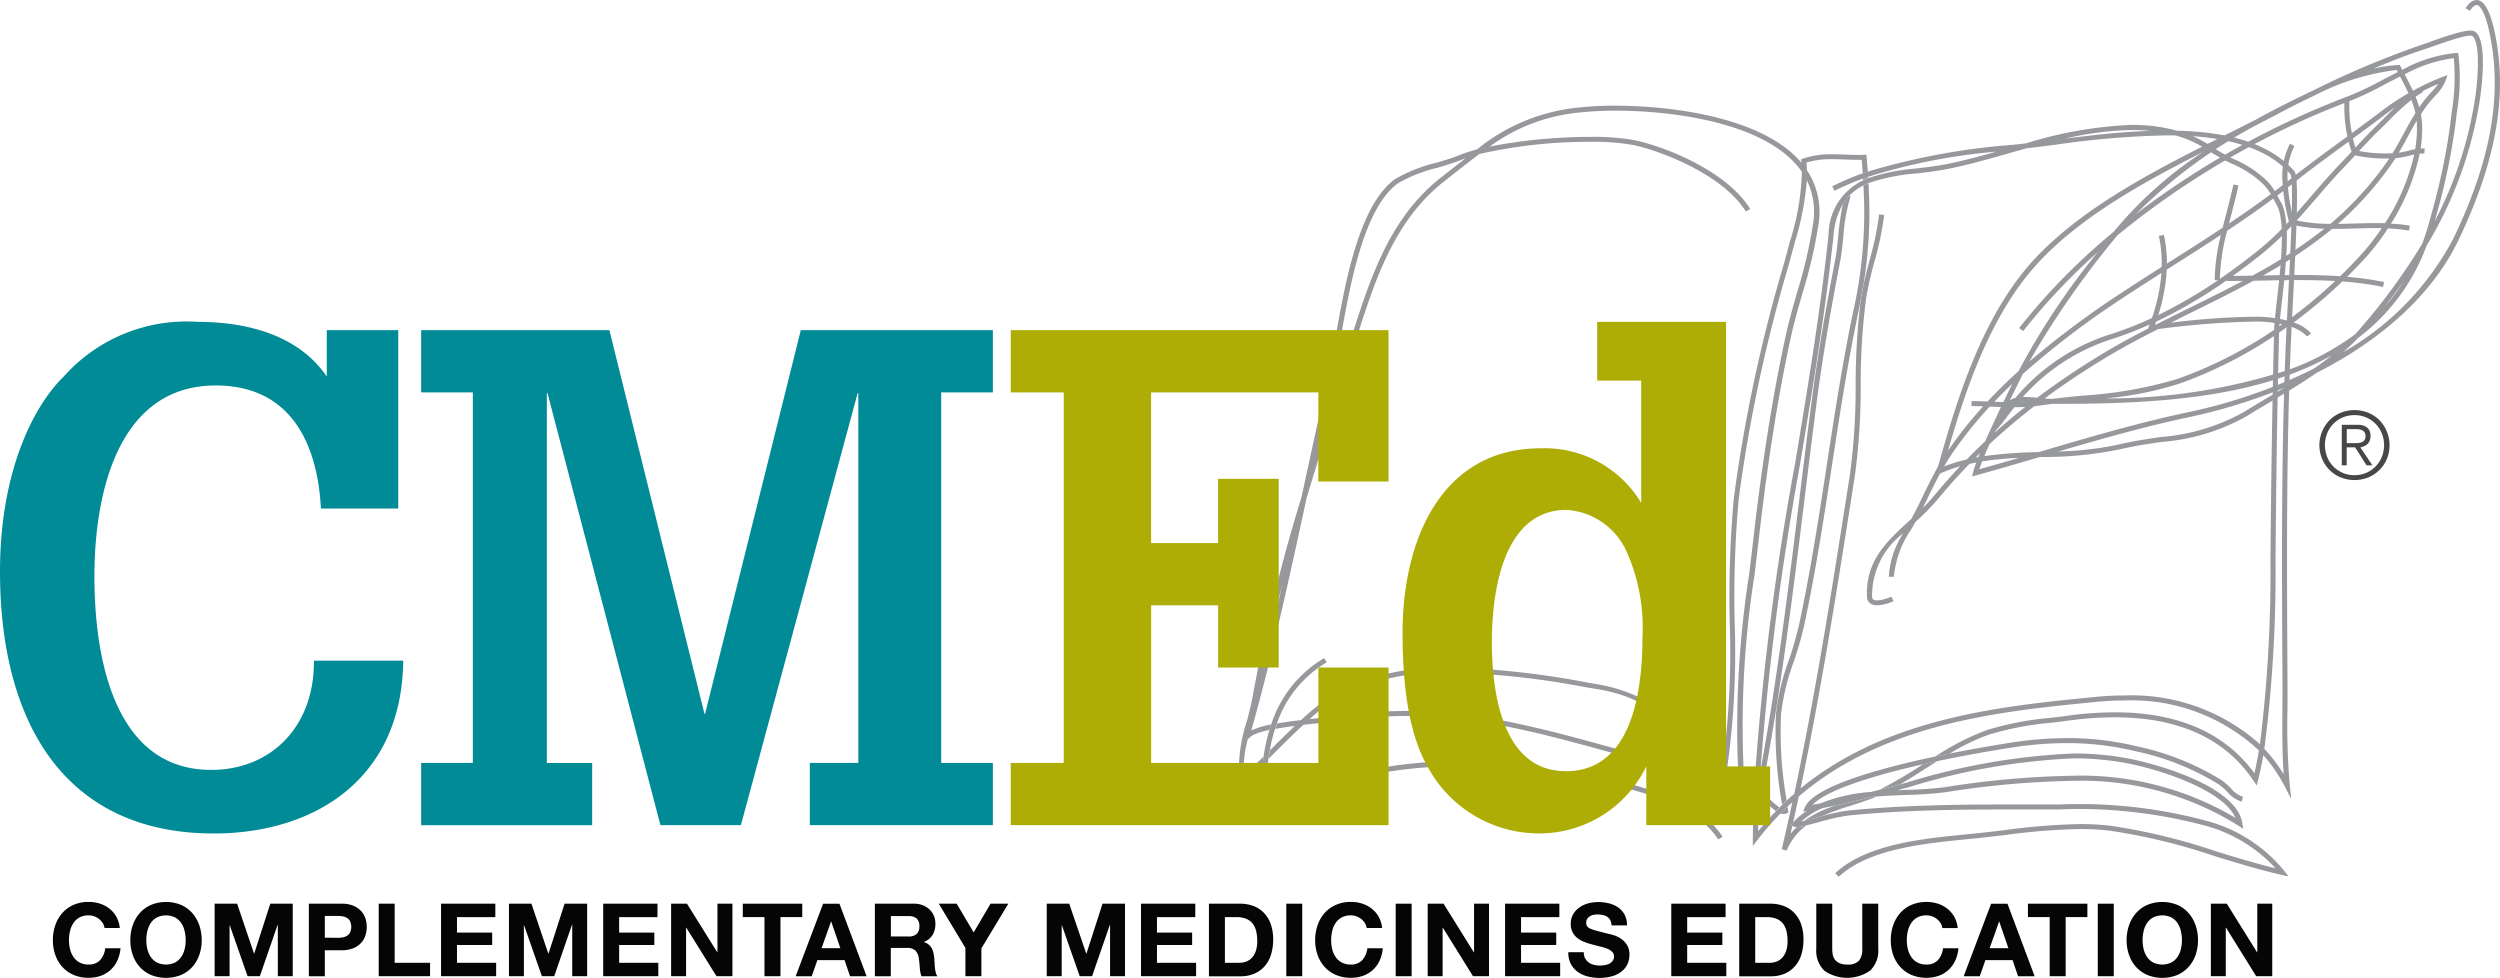 <svg id="Group_5936" data-name="Group 5936" xmlns="http://www.w3.org/2000/svg" xmlns:xlink="http://www.w3.org/1999/xlink" width="148.007" height="57.892" viewBox="0 0 148.007 57.892">
  <defs>
    <clipPath id="clip-path">
      <rect id="Rectangle_3100" data-name="Rectangle 3100" width="148.007" height="57.892" fill="none"/>
    </clipPath>
  </defs>
  <g id="Group_5822" data-name="Group 5822" transform="translate(0 0)" clip-path="url(#clip-path)">
    <path id="Path_21439" data-name="Path 21439" d="M5.345,42.134a.989.989,0,0,0-.829-.455,1.1,1.1,0,0,0-.542.124,1.012,1.012,0,0,0-.362.33,1.472,1.472,0,0,0-.2.471,2.37,2.37,0,0,0-.063.549,2.188,2.188,0,0,0,.063.525,1.421,1.421,0,0,0,.2.46,1.021,1.021,0,0,0,.362.329,1.1,1.1,0,0,0,.542.123.877.877,0,0,0,.677-.264,1.237,1.237,0,0,0,.3-.7H6.4a2.161,2.161,0,0,1-.187.726,1.715,1.715,0,0,1-.4.554,1.671,1.671,0,0,1-.577.349,2.131,2.131,0,0,1-.727.12,2.212,2.212,0,0,1-.888-.171,1.9,1.9,0,0,1-.666-.473,2.061,2.061,0,0,1-.415-.705,2.59,2.59,0,0,1-.144-.875,2.67,2.67,0,0,1,.144-.893,2.1,2.1,0,0,1,.415-.718,1.885,1.885,0,0,1,.666-.482,2.168,2.168,0,0,1,.888-.175,2.135,2.135,0,0,1,.67.1,1.8,1.8,0,0,1,.566.3,1.6,1.6,0,0,1,.413.485,1.713,1.713,0,0,1,.2.661H5.453a.764.764,0,0,0-.108-.3" transform="translate(0.735 12.513)" fill="#040504"/>
    <path id="Path_21440" data-name="Path 21440" d="M6.918,43.68a1.432,1.432,0,0,0,.2.46,1.026,1.026,0,0,0,.36.328,1.258,1.258,0,0,0,1.084,0,1.048,1.048,0,0,0,.36-.328,1.434,1.434,0,0,0,.2-.46,2.142,2.142,0,0,0,.063-.526,2.291,2.291,0,0,0-.063-.547,1.467,1.467,0,0,0-.2-.473,1.031,1.031,0,0,0-.36-.33,1.246,1.246,0,0,0-1.084,0,1.009,1.009,0,0,0-.36.33,1.465,1.465,0,0,0-.2.473,2.291,2.291,0,0,0-.064.547,2.143,2.143,0,0,0,.064.526m-.865-1.42a2.151,2.151,0,0,1,.415-.718,1.892,1.892,0,0,1,.665-.482,2.364,2.364,0,0,1,1.779,0,1.918,1.918,0,0,1,.662.482,2.129,2.129,0,0,1,.415.718,2.709,2.709,0,0,1,.145.893,2.623,2.623,0,0,1-.145.875,2.076,2.076,0,0,1-.415.707,1.964,1.964,0,0,1-.662.473,2.4,2.4,0,0,1-1.779,0,1.937,1.937,0,0,1-.665-.473,2.1,2.1,0,0,1-.415-.707,2.59,2.59,0,0,1-.145-.875,2.676,2.676,0,0,1,.145-.893" transform="translate(1.808 12.513)" fill="#040504"/>
    <path id="Path_21441" data-name="Path 21441" d="M11.06,40.964l1,2.952h.013l.951-2.952h1.33v4.294h-.884V42.215h-.012l-1.053,3.043H11.68l-1.054-3.013h-.012v3.013H9.729V40.964Z" transform="translate(2.978 12.537)" fill="#040504"/>
    <path id="Path_21442" data-name="Path 21442" d="M15.681,42.984a2,2,0,0,0,.312-.024.751.751,0,0,0,.265-.094.513.513,0,0,0,.184-.2.823.823,0,0,0,0-.661.533.533,0,0,0-.184-.2.726.726,0,0,0-.265-.093,2.005,2.005,0,0,0-.312-.024h-.735v1.286Zm.259-2.02a1.782,1.782,0,0,1,.686.118,1.284,1.284,0,0,1,.46.31,1.156,1.156,0,0,1,.26.439,1.618,1.618,0,0,1,0,1.019,1.151,1.151,0,0,1-.26.443,1.284,1.284,0,0,1-.46.31,1.782,1.782,0,0,1-.686.118h-.994v1.54H14V40.964Z" transform="translate(4.285 12.537)" fill="#040504"/>
    <path id="Path_21443" data-name="Path 21443" d="M18.112,40.964v3.5h2.095v.794H17.167V40.964Z" transform="translate(5.254 12.537)" fill="#040504"/>
    <path id="Path_21444" data-name="Path 21444" d="M23.206,40.964v.794h-2.27v.919h2.084v.734H20.936v1.053h2.318v.794H19.992V40.964Z" transform="translate(6.119 12.537)" fill="#040504"/>
    <path id="Path_21445" data-name="Path 21445" d="M24.4,40.964l1,2.952h.013l.951-2.952H27.7v4.294h-.884V42.215H26.8L25.75,45.258h-.729l-1.054-3.013h-.012v3.013H23.07V40.964Z" transform="translate(7.061 12.537)" fill="#040504"/>
    <path id="Path_21446" data-name="Path 21446" d="M30.557,40.964v.794h-2.27v.919H30.37v.734H28.287v1.053h2.318v.794H27.343V40.964Z" transform="translate(8.368 12.537)" fill="#040504"/>
    <path id="Path_21447" data-name="Path 21447" d="M31.36,40.964l1.795,2.88h.01v-2.88h.886v4.294h-.944l-1.788-2.875h-.012v2.875h-.885V40.964Z" transform="translate(9.311 12.537)" fill="#040504"/>
    <path id="Path_21448" data-name="Path 21448" d="M33.67,41.758v-.794h3.521v.794H35.9v3.5h-.946v-3.5Z" transform="translate(10.305 12.537)" fill="#040504"/>
    <path id="Path_21449" data-name="Path 21449" d="M38.714,43.6l-.541-1.576h-.012L37.6,43.6Zm-.054-2.634,1.608,4.294h-.982l-.324-.956H37.355l-.337.956h-.951l1.625-4.294Z" transform="translate(11.038 12.537)" fill="#040504"/>
    <path id="Path_21450" data-name="Path 21450" d="M41.641,42.906a.71.71,0,0,0,.487-.144.6.6,0,0,0,.163-.47.571.571,0,0,0-.163-.453.723.723,0,0,0-.487-.141H40.605v1.208Zm.337-1.942a1.365,1.365,0,0,1,.52.094,1.166,1.166,0,0,1,.4.255,1.116,1.116,0,0,1,.255.376,1.216,1.216,0,0,1,.087.46,1.281,1.281,0,0,1-.161.656,1.016,1.016,0,0,1-.52.422v.012a.714.714,0,0,1,.287.148.832.832,0,0,1,.188.232,1.118,1.118,0,0,1,.1.3,2.843,2.843,0,0,1,.046.327c0,.068.008.148.012.24s.01.185.021.282a1.931,1.931,0,0,0,.048.274.664.664,0,0,0,.1.219h-.944a1.649,1.649,0,0,1-.1-.487c-.01-.189-.029-.37-.054-.542a.84.84,0,0,0-.205-.492.7.7,0,0,0-.511-.157h-.946v1.678h-.944V40.964Z" transform="translate(12.138 12.537)" fill="#040504"/>
    <path id="Path_21451" data-name="Path 21451" d="M42.555,40.964h1.059l1.006,1.7,1-1.7h1.053L45.077,43.61v1.648h-.946V43.585Z" transform="translate(13.024 12.537)" fill="#040504"/>
    <path id="Path_21452" data-name="Path 21452" d="M48.779,40.964l1.006,2.952H49.8l.951-2.952h1.33v4.294h-.884V42.215h-.012l-1.053,3.043H49.4l-1.054-3.013h-.012v3.013h-.886V40.964Z" transform="translate(14.522 12.537)" fill="#040504"/>
    <path id="Path_21453" data-name="Path 21453" d="M54.935,40.964v.794H52.667v.919h2.082v.734H52.667v1.053h2.317v.794H51.721V40.964Z" transform="translate(15.829 12.537)" fill="#040504"/>
    <path id="Path_21454" data-name="Path 21454" d="M56.588,44.464a1.246,1.246,0,0,0,.4-.065.9.9,0,0,0,.342-.221,1.074,1.074,0,0,0,.24-.4,1.735,1.735,0,0,0,.09-.6,2.532,2.532,0,0,0-.063-.586,1.165,1.165,0,0,0-.206-.447.943.943,0,0,0-.383-.286,1.522,1.522,0,0,0-.588-.1h-.674v2.706Zm.065-3.5a2.225,2.225,0,0,1,.773.132,1.692,1.692,0,0,1,.62.4,1.818,1.818,0,0,1,.409.662,2.683,2.683,0,0,1,.148.933,2.982,2.982,0,0,1-.12.865,1.9,1.9,0,0,1-.363.686,1.7,1.7,0,0,1-.609.455,2.049,2.049,0,0,1-.858.166H54.8V40.964Z" transform="translate(16.772 12.537)" fill="#040504"/>
    <rect id="Rectangle_3097" data-name="Rectangle 3097" width="0.944" height="4.294" transform="translate(76.152 53.501)" fill="#040504"/>
    <path id="Path_21455" data-name="Path 21455" d="M62.559,42.134a.989.989,0,0,0-.831-.455,1.1,1.1,0,0,0-.542.124,1.03,1.03,0,0,0-.36.33,1.472,1.472,0,0,0-.2.471,2.369,2.369,0,0,0-.063.549,2.187,2.187,0,0,0,.063.525,1.421,1.421,0,0,0,.2.46,1.039,1.039,0,0,0,.36.329,1.1,1.1,0,0,0,.542.123.878.878,0,0,0,.678-.264,1.237,1.237,0,0,0,.3-.7h.914a2.191,2.191,0,0,1-.185.726,1.758,1.758,0,0,1-.4.554,1.671,1.671,0,0,1-.577.349,2.133,2.133,0,0,1-.729.12,2.206,2.206,0,0,1-.887-.171,1.9,1.9,0,0,1-.666-.473,2.082,2.082,0,0,1-.415-.705,2.59,2.59,0,0,1-.145-.875,2.67,2.67,0,0,1,.145-.893,2.117,2.117,0,0,1,.415-.718,1.885,1.885,0,0,1,.666-.482,2.162,2.162,0,0,1,.887-.175,2.129,2.129,0,0,1,.67.1,1.794,1.794,0,0,1,.567.3,1.616,1.616,0,0,1,.413.485,1.713,1.713,0,0,1,.2.661h-.914a.764.764,0,0,0-.108-.3" transform="translate(18.245 12.513)" fill="#040504"/>
    <rect id="Rectangle_3098" data-name="Rectangle 3098" width="0.944" height="4.294" transform="translate(82.629 53.501)" fill="#040504"/>
    <path id="Path_21456" data-name="Path 21456" d="M65.656,40.964l1.793,2.88h.012v-2.88h.886v4.294H67.4l-1.788-2.875H65.6v2.875h-.884V40.964Z" transform="translate(19.807 12.537)" fill="#040504"/>
    <path id="Path_21457" data-name="Path 21457" d="M71.438,40.964v.794H69.17v.919h2.082v.734H69.17v1.053h2.316v.794H68.224V40.964Z" transform="translate(20.88 12.537)" fill="#040504"/>
    <path id="Path_21458" data-name="Path 21458" d="M72.089,44.223a.673.673,0,0,0,.208.243.856.856,0,0,0,.3.138,1.37,1.37,0,0,0,.36.046,1.845,1.845,0,0,0,.272-.021.983.983,0,0,0,.27-.081.586.586,0,0,0,.21-.166.416.416,0,0,0,.085-.268.375.375,0,0,0-.112-.282.893.893,0,0,0-.291-.18,2.974,2.974,0,0,0-.409-.127c-.153-.035-.307-.076-.465-.12a4.154,4.154,0,0,1-.469-.148,1.625,1.625,0,0,1-.409-.225,1.089,1.089,0,0,1-.293-.346,1.048,1.048,0,0,1-.111-.5,1.113,1.113,0,0,1,.142-.575,1.261,1.261,0,0,1,.37-.4,1.637,1.637,0,0,1,.517-.242,2.259,2.259,0,0,1,.579-.077,2.756,2.756,0,0,1,.647.074,1.611,1.611,0,0,1,.551.244,1.25,1.25,0,0,1,.383.43,1.336,1.336,0,0,1,.141.635h-.916a.761.761,0,0,0-.081-.319.519.519,0,0,0-.184-.2.76.76,0,0,0-.261-.1,1.642,1.642,0,0,0-.321-.029,1.135,1.135,0,0,0-.23.024.581.581,0,0,0-.208.085.5.5,0,0,0-.153.149.406.406,0,0,0-.061.229.381.381,0,0,0,.05.205.419.419,0,0,0,.189.144,2.374,2.374,0,0,0,.391.133l.653.168c.081.016.192.044.334.086a1.631,1.631,0,0,1,.424.2,1.253,1.253,0,0,1,.363.368,1.05,1.05,0,0,1,.154.593,1.316,1.316,0,0,1-.114.547,1.169,1.169,0,0,1-.341.436,1.623,1.623,0,0,1-.559.286,2.837,2.837,0,0,1-1.463.014,1.726,1.726,0,0,1-.59-.273,1.361,1.361,0,0,1-.406-.474,1.422,1.422,0,0,1-.145-.687h.916a.786.786,0,0,0,.078.367" transform="translate(21.759 12.513)" fill="#040504"/>
    <path id="Path_21459" data-name="Path 21459" d="M78.973,40.964v.794H76.7v.919h2.082v.734H76.7v1.053h2.317v.794H75.758V40.964Z" transform="translate(23.186 12.537)" fill="#040504"/>
    <path id="Path_21460" data-name="Path 21460" d="M80.625,44.464a1.234,1.234,0,0,0,.4-.065.9.9,0,0,0,.343-.221,1.13,1.13,0,0,0,.242-.4,1.8,1.8,0,0,0,.089-.6,2.462,2.462,0,0,0-.063-.586,1.165,1.165,0,0,0-.206-.447.943.943,0,0,0-.383-.286,1.522,1.522,0,0,0-.588-.1h-.674v2.706Zm.067-3.5a2.225,2.225,0,0,1,.773.132,1.691,1.691,0,0,1,.62.4,1.835,1.835,0,0,1,.409.662,2.682,2.682,0,0,1,.148.933,2.938,2.938,0,0,1-.12.865,1.9,1.9,0,0,1-.364.686,1.705,1.705,0,0,1-.607.455,2.049,2.049,0,0,1-.858.166H78.838V40.964Z" transform="translate(24.129 12.537)" fill="#040504"/>
    <path id="Path_21461" data-name="Path 21461" d="M85.509,44.93a2.367,2.367,0,0,1-2.7,0,1.644,1.644,0,0,1-.478-1.3v-2.67h.944v2.67a1.86,1.86,0,0,0,.03.342.7.7,0,0,0,.127.3.686.686,0,0,0,.268.21,1.073,1.073,0,0,0,.46.082.885.885,0,0,0,.7-.226,1.077,1.077,0,0,0,.193-.707v-2.67H86v2.67a1.627,1.627,0,0,1-.488,1.3" transform="translate(25.198 12.538)" fill="#040504"/>
    <path id="Path_21462" data-name="Path 21462" d="M88.652,42.134a.989.989,0,0,0-.831-.455,1.108,1.108,0,0,0-.542.124,1.019,1.019,0,0,0-.36.33,1.473,1.473,0,0,0-.2.471,2.37,2.37,0,0,0-.063.549,2.188,2.188,0,0,0,.063.525,1.422,1.422,0,0,0,.2.46,1.028,1.028,0,0,0,.36.329,1.108,1.108,0,0,0,.542.123.878.878,0,0,0,.678-.264,1.237,1.237,0,0,0,.3-.7h.914a2.16,2.16,0,0,1-.187.726,1.735,1.735,0,0,1-.4.554,1.671,1.671,0,0,1-.577.349,2.138,2.138,0,0,1-.729.12,2.205,2.205,0,0,1-.887-.171,1.9,1.9,0,0,1-.666-.473,2.082,2.082,0,0,1-.415-.705,2.59,2.59,0,0,1-.144-.875,2.67,2.67,0,0,1,.144-.893,2.117,2.117,0,0,1,.415-.718,1.885,1.885,0,0,1,.666-.482,2.291,2.291,0,0,1,1.558-.072,1.8,1.8,0,0,1,.566.3,1.616,1.616,0,0,1,.413.485,1.714,1.714,0,0,1,.2.661H88.76a.764.764,0,0,0-.108-.3" transform="translate(26.232 12.513)" fill="#040504"/>
    <path id="Path_21463" data-name="Path 21463" d="M91.66,43.6l-.542-1.576h-.01l-.56,1.576Zm-.054-2.634,1.608,4.294h-.982l-.324-.956H90.3l-.337.956h-.951l1.625-4.294Z" transform="translate(27.243 12.537)" fill="#040504"/>
    <path id="Path_21464" data-name="Path 21464" d="M91.925,41.758v-.794h3.521v.794H94.159v3.5h-.946v-3.5Z" transform="translate(28.134 12.537)" fill="#040504"/>
    <rect id="Rectangle_3099" data-name="Rectangle 3099" width="0.946" height="4.294" transform="translate(124.194 53.501)" fill="#040504"/>
    <path id="Path_21465" data-name="Path 21465" d="M97.407,43.68a1.434,1.434,0,0,0,.2.46,1.048,1.048,0,0,0,.36.328,1.258,1.258,0,0,0,1.084,0,1.026,1.026,0,0,0,.36-.328,1.406,1.406,0,0,0,.2-.46,2.208,2.208,0,0,0,.063-.526,2.36,2.36,0,0,0-.063-.547,1.439,1.439,0,0,0-.2-.473,1.009,1.009,0,0,0-.36-.33,1.246,1.246,0,0,0-1.084,0,1.031,1.031,0,0,0-.36.33,1.467,1.467,0,0,0-.2.473,2.432,2.432,0,0,0-.063.547,2.276,2.276,0,0,0,.063.526m-.863-1.42a2.151,2.151,0,0,1,.415-.718,1.9,1.9,0,0,1,.666-.482,2.361,2.361,0,0,1,1.778,0,1.894,1.894,0,0,1,.662.482,2.151,2.151,0,0,1,.415.718,2.676,2.676,0,0,1,.145.893,2.59,2.59,0,0,1-.145.875,2.1,2.1,0,0,1-.415.707,1.938,1.938,0,0,1-.662.473,2.394,2.394,0,0,1-1.778,0,1.942,1.942,0,0,1-.666-.473,2.1,2.1,0,0,1-.415-.707,2.59,2.59,0,0,1-.145-.875,2.676,2.676,0,0,1,.145-.893" transform="translate(29.503 12.513)" fill="#040504"/>
    <path id="Path_21466" data-name="Path 21466" d="M101.16,40.964l1.793,2.88h.012v-2.88h.885v4.294H102.9l-1.787-2.875H101.1v2.875h-.884V40.964Z" transform="translate(30.673 12.537)" fill="#040504"/>
    <path id="Path_21467" data-name="Path 21467" d="M107.412,20.538a.755.755,0,0,0,.231-.047.35.35,0,0,0,.162-.125.408.408,0,0,0,.061-.238.391.391,0,0,0-.047-.205.367.367,0,0,0-.128-.125.543.543,0,0,0-.183-.065,1.348,1.348,0,0,0-.21-.016h-.542v.829h.391c.09,0,.178,0,.265-.008m-.951,1.324v-2.4h.919a.864.864,0,0,1,.594.17.633.633,0,0,1,.187.492.731.731,0,0,1-.047.274.6.6,0,0,1-.131.2.673.673,0,0,1-.193.128,1.081,1.081,0,0,1-.231.069l.714,1.064h-.346l-.675-1.064h-.5v1.064Zm.054-2.837a1.7,1.7,0,0,0-.919.942,1.906,1.906,0,0,0,0,1.394,1.687,1.687,0,0,0,.364.563,1.723,1.723,0,0,0,1.254.519,1.728,1.728,0,0,0,.695-.138,1.763,1.763,0,0,0,.555-.38,1.735,1.735,0,0,0,.367-.563,1.871,1.871,0,0,0,0-1.394,1.735,1.735,0,0,0-.367-.563,1.7,1.7,0,0,0-.555-.379,1.807,1.807,0,0,0-1.394,0m1.519-.277a2.036,2.036,0,0,1,.658.44,2.139,2.139,0,0,1,.438,2.292,2.055,2.055,0,0,1-.438.654,2.009,2.009,0,0,1-.658.438,2.187,2.187,0,0,1-1.639,0,2,2,0,0,1-.658-.438,2.033,2.033,0,0,1-.438-.654,2.114,2.114,0,0,1,.438-2.292,2.022,2.022,0,0,1,.658-.44,2.187,2.187,0,0,1,1.639,0" transform="translate(32.179 5.689)" fill="#47474a"/>
    <path id="Path_21468" data-name="Path 21468" d="M78.438,4.791a18.365,18.365,0,0,0-2.053.1,11.238,11.238,0,0,0-6.124,2.491,8.066,8.066,0,0,0-1.071.35c-.35.145-.827.287-1.331.438a9.034,9.034,0,0,0-2.459.974c-2.139,1.572-2.948,6.167-3.538,9.522-.154.875-.3,1.7-.448,2.34-.515,2.231-1.011,4.523-1.491,6.739-.013.067-.029.132-.042.2a102.426,102.426,0,0,0-2.9,11.832c-.068.4-.192.882-.323,1.395a9.3,9.3,0,0,0-.47,3.615l.052.255.2-.174c.366-.324.747-.69,1.143-1.079.016-.161.035-.32.057-.477-.414.411-.812.8-1.194,1.147a7.515,7.515,0,0,1,.261-2.214l.06.021c.1-.213.577-.383,1.213-.52.033-.108.069-.217.106-.323a4.825,4.825,0,0,0-1.181.357c1.266-4.506,2.288-9.206,3.274-13.763.624-2.088,1.281-4.16,1.929-6.205q.331-1.036.656-2.07l.222-.705c1.192-3.808,2.32-7.4,5.347-9.775l.586-.46c.535-.422,1.023-.8,1.486-1.151a29.357,29.357,0,0,1,6.554-.721,13.709,13.709,0,0,1,2.59.195c1.587.34,5.295,1.748,6.631,3.933l.26-.15c-1.337-2.189-4.9-3.658-6.825-4.07a13.69,13.69,0,0,0-2.634-.2,31.705,31.705,0,0,0-5.962.571A10.672,10.672,0,0,1,76.42,5.187a18.543,18.543,0,0,1,2.044-.1C81.7,5.086,86.573,5.716,88.9,8a4.681,4.681,0,0,1,.6.707,14.671,14.671,0,0,1-.7,4.094l-.355,1.318a90.953,90.953,0,0,0-2.974,13.909,64.554,64.554,0,0,0-.244,7.381,49.827,49.827,0,0,1-.427,8.489c-.643-.526-1.189-1.07-1.725-1.6a9.4,9.4,0,0,0-5.625-3.244l-.623-.106a50.044,50.044,0,0,0-8.111-.9,14.607,14.607,0,0,0-6.119,1.145,11.662,11.662,0,0,0-2.744,1.973c-.513.059-.993.123-1.421.2-.039.1-.076.213-.111.321.367-.068.765-.127,1.162-.175-.505.473-1,.966-1.475,1.439l0,0c-.03.163-.055.329-.077.5l.3-.3c.563-.563,1.157-1.155,1.761-1.707.418-.047.814-.088,1.145-.119.448-.044.835-.082,1.1-.12a26.908,26.908,0,0,1,3.871-.282c4.211,0,7.882,1.007,11.983,2.133,1,.276,2.032.559,3.11.838a15.937,15.937,0,0,1,3,1.168c.556.264,1.131.537,1.785.789l.239.091-.034-.248q-.033-.251-.063-.5c.154.091.312.182.477.272a.661.661,0,0,1,.069.1c.007-.144.012-.285.02-.427a1.193,1.193,0,0,0-.443-.214c-.055-.033-.108-.067-.162-.1a57.272,57.272,0,0,1,.607-12.257c.084-.69.166-1.373.243-2.043.535-4.663,1.136-8.459,1.891-11.949.191-.882.448-1.788.7-2.664a28.65,28.65,0,0,0,.963-4.161A4.486,4.486,0,0,0,89.8,8.61c-.005-.149-.013-.3-.029-.451a4.937,4.937,0,0,1,1.539-.2c.251,0,.5.009.755.018s.5.018.758.018c.072,0,.144,0,.217,0,.023.274.044.541.064.8.1-.035.2-.071.3-.1-.021-.279-.044-.566-.071-.862l-.012-.14-.145.007c-.111,0-.222.005-.336.005-.253,0-.509-.009-.759-.018s-.515-.018-.773-.018a5.014,5.014,0,0,0-1.748.257l-.11.04.013.114c0,.03.007.06.009.09-.11-.131-.226-.256-.351-.379-2.394-2.347-7.383-3-10.676-3m-17.5,19.7c.251-1.141.507-2.284.768-3.413.149-.645.3-1.477.449-2.356.582-3.307,1.379-7.834,3.423-9.337a8.887,8.887,0,0,1,2.364-.927c.512-.153,1-.3,1.362-.448.087-.038.179-.073.277-.108-.274.213-.56.438-.862.675l-.585.46c-3.1,2.427-4.241,6.065-5.448,9.917l-.221.705q-.325,1.034-.656,2.071-.435,1.373-.872,2.761M85.75,44.609c-.244-.163-.473-.33-.69-.5a48.941,48.941,0,0,0,.461-8.707,64.191,64.191,0,0,1,.242-7.347,90.541,90.541,0,0,1,2.967-13.866l.354-1.317a16.843,16.843,0,0,0,.709-3.665,4.291,4.291,0,0,1,.38,2.5,28.049,28.049,0,0,1-.952,4.119c-.251.88-.509,1.791-.7,2.683-.757,3.5-1.36,7.3-1.9,11.977-.077.67-.159,1.352-.243,2.04a58.829,58.829,0,0,0-.631,12.082M57.743,37.373q.451-2.153,1.008-4.29-.484,2.149-1.008,4.29m2.613,3.734a10.428,10.428,0,0,1,2.363-1.651,14.284,14.284,0,0,1,5.988-1.115,49.82,49.82,0,0,1,8.06.891l.623.1c2.74.453,4,1.708,5.461,3.161a22.889,22.889,0,0,0,1.881,1.733c-.042.229-.089.456-.138.683l0,.014-.272-.129a16.136,16.136,0,0,0-3.055-1.187c-1.076-.279-2.107-.563-3.106-.837-4.123-1.134-7.814-2.146-12.059-2.146a27.255,27.255,0,0,0-3.922.286c-.255.037-.639.074-1.083.118l-.738.076m25.2,3.73c-.067,0-.133,0-.2,0-.151,0-.3-.007-.435-.017.026-.125.052-.252.077-.377.178.135.362.268.556.4m.286.647c-.294-.12-.573-.243-.845-.367.119.008.238.01.355.012.155,0,.308.005.451.017.012.112.026.226.039.338M93.416,9c-.1.035-.2.069-.3.106,0,.034,0,.068.007.1.1-.046.195-.088.3-.127,0-.027,0-.054-.005-.08m.024.379c-.1.04-.2.086-.3.135a26.7,26.7,0,0,1-.622,7.548c-.619,2.969-1.089,6.03-1.542,8.988-.479,3.127-.976,6.359-1.65,9.49a20.532,20.532,0,0,1-.6,2.077,13.578,13.578,0,0,0-.765,3.18,24.253,24.253,0,0,0,.367,5.381c.089-.085.178-.17.268-.253a23.194,23.194,0,0,1-.333-5.105,13.405,13.405,0,0,1,.752-3.112,20.307,20.307,0,0,0,.609-2.107c.677-3.138,1.173-6.376,1.653-9.507.453-2.956.923-6.012,1.541-8.973.047-.226.093-.449.134-.669.013-.1.027-.195.043-.291.044-.293.1-.581.163-.867a26.116,26.116,0,0,0,.279-5.914m-1.132.744a2.836,2.836,0,0,0-.389.513,17.241,17.241,0,0,0-.268,1.9c-.054.513-.1,1-.176,1.37-.4,2.075-.98,5.188-1.379,8.252-.256,1.943-.5,3.922-.734,5.833-.657,5.344-1.335,10.855-2.331,16.253-.039.682-.072,1.364-.094,2.045l.005.016.106-.533c.153.123.3.255.434.379a5.158,5.158,0,0,0,.477.4l.213-.215a4.411,4.411,0,0,1-.482-.4,7.267,7.267,0,0,0-.577-.488c1.119-5.771,1.847-11.691,2.551-17.418.236-1.912.478-3.889.733-5.833.4-3.055.978-6.162,1.377-8.233.074-.384.127-.875.182-1.395a10.178,10.178,0,0,1,.428-2.411ZM88.651,46.28c-.142.135-.282.273-.421.414a.561.561,0,0,0,.182.033.447.447,0,0,0,.193-.043l.1-.047-.017-.108c-.014-.082-.027-.165-.04-.248" transform="translate(17.177 1.466)" fill="#97989b"/>
    <path id="Path_21469" data-name="Path 21469" d="M101.941,5.658a24.546,24.546,0,0,0-6.327,1.1l-.75.082a40.37,40.37,0,0,0-8.61,1.589c-.1.034-.2.068-.3.1a15.919,15.919,0,0,0-1.8.772l.138.263A15.131,15.131,0,0,1,85.98,8.84c.1-.037.2-.072.3-.106a35.474,35.474,0,0,1,7.591-1.488c-1.061.3-2.067.569-3,.748-.566.11-1.155.18-1.725.247a11.738,11.738,0,0,0-2.856.572c-.1.039-.2.081-.3.127a3.59,3.59,0,0,0-2.05,3.2c-.478,4.512-1.238,9.089-1.973,13.515A165.15,165.15,0,0,0,79.54,44.87l-.02.426q-.055,1.307-.065,2.613l0,.447L79.728,48a17.562,17.562,0,0,1,1.363-1.567c.14-.142.279-.28.421-.414.094-.09.188-.176.283-.264q-.3,1.4-.627,2.785l.287.089a3.562,3.562,0,0,1,1.161-1.49,2.8,2.8,0,0,1-.568.1,3.824,3.824,0,0,0-.362.4c.037-.159.073-.319.108-.478l-.09-.051.123-.136.013-.013q.17-.768.336-1.54c5.12-4.382,12.012-5.053,17.713-5.608.418-.04.938-.073,1.527-.073a11.023,11.023,0,0,1,8,2.958c-.08.474-.167.926-.264,1.35-1.75-2.4-4.519-3.609-8.261-3.609a20.742,20.742,0,0,0-2.745.193c-.341.047-.69.089-1.041.131a18.524,18.524,0,0,0-3.782.722,15.2,15.2,0,0,0-3.08,1.578q.437-.094.858-.178a12.77,12.77,0,0,1,2.323-1.122,18.1,18.1,0,0,1,3.718-.707c.351-.043.7-.085,1.045-.132a20.453,20.453,0,0,1,2.7-.189c3.778,0,6.534,1.256,8.21,3.754l.191.285.082-.33c.115-.457.217-.948.308-1.467a9.149,9.149,0,0,1,1.28,1.873l.372.716-.085-.8a40.818,40.818,0,0,1-.136-4.554c0-.487.007-.968,0-1.435l-.005-1.054c-.037-6.879-.074-13.99.291-20.916l.03-.585c.272-5.163.349-7.516.089-7.818-1.531-1.754-4.158-2.334-6.961-2.4a9.506,9.506,0,0,0-2.615-.338m-3.956.8a18.485,18.485,0,0,1,3.952-.5c.353,0,.7.016,1.047.05-1.736.059-3.473.261-5,.455M86.3,9.111a11.394,11.394,0,0,1,2.875-.577c.577-.068,1.172-.138,1.748-.249,1.118-.215,2.329-.556,3.61-.918q.566-.163,1.141-.321l.1-.01c.471-.054,1-.123,1.57-.195a52.409,52.409,0,0,1,6.606-.558c.182,0,.363,0,.545.007a6.911,6.911,0,0,1,2.022.948,10.308,10.308,0,0,0,1.293.72A6.118,6.118,0,0,1,109.7,9.2a3.591,3.591,0,0,1,.593.879c.054.1.112.206.178.324.543.966.239,3.649.016,5.608-.086.765-.162,1.425-.172,1.855-.1,3.935-.168,8.105-.214,13.524a83.237,83.237,0,0,1-.622,10.937,11.41,11.41,0,0,0-8.056-2.885c-.6,0-1.134.033-1.558.074-5.64.549-12.432,1.209-17.583,5.427,1.228-5.852,2.165-11.824,3.076-17.63l.145-.923a39.049,39.049,0,0,0,.338-5.307,39.271,39.271,0,0,1,.32-5.145,21.7,21.7,0,0,1,.5-2.2,17.794,17.794,0,0,0,.568-2.748l-.3-.027a17.321,17.321,0,0,1-.56,2.7c-.118.448-.236.9-.338,1.367-.064.287-.12.576-.165.867-.014.1-.029.195-.042.293a41.9,41.9,0,0,0-.282,4.891,38.609,38.609,0,0,1-.336,5.267l-.144.922c-.93,5.929-1.886,12.027-3.153,17.994-.15.129-.3.263-.445.4-.089.084-.178.167-.266.253l-.158.155c-.072.072-.144.142-.214.215-.362.374-.714.769-1.054,1.189.007-.483.018-.968.033-1.451q.035-1.021.094-2.044A173.334,173.334,0,0,1,82.261,25.7c.735-4.43,1.5-9.012,1.976-13.531a4.323,4.323,0,0,1,.542-1.8,2.763,2.763,0,0,1,.389-.513A3.067,3.067,0,0,1,86,9.247c.1-.048.195-.094.3-.136M110.88,44.1a9.167,9.167,0,0,0-1.141-1.5,81.415,81.415,0,0,0,.662-11.2c.044-5.418.111-9.586.213-13.519.009-.417.084-1.071.171-1.83.227-2,.538-4.734-.051-5.785-.067-.115-.123-.219-.175-.317A3.882,3.882,0,0,0,109.92,9a6.405,6.405,0,0,0-1.971-1.307,10.318,10.318,0,0,1-1.256-.7,7.117,7.117,0,0,0-1.188-.662c2.359.17,4.49.776,5.778,2.252.226.371-.012,4.907-.155,7.617l-.031.586c-.364,6.934-.328,14.049-.291,20.932l.007,1.054c0,.468,0,.947-.005,1.433-.008,1.294-.017,2.626.074,3.889m-20.512-.765c-.285.061-.568.123-.845.185a26.373,26.373,0,0,1-2.492,1.472l-.081.038q.615-.159,1.224-.32c.524-.307,1.036-.635,1.537-.957.218-.138.436-.279.657-.418M86.8,45.422l-.294.025c-.705.178-1.418.349-2.13.5a7.1,7.1,0,0,0-1.885.914c.235-.056.52-.131.774-.2.1-.027.2-.055.3-.081a15.029,15.029,0,0,1,1.689-.613c.515-.166,1.044-.334,1.544-.549" transform="translate(24.317 1.732)" fill="#97989b"/>
    <path id="Path_21470" data-name="Path 21470" d="M60.891,29.832a7.051,7.051,0,0,0-3.137,3.929c-.038.106-.072.214-.106.324a10.138,10.138,0,0,0-.341,1.565c-.022.157-.04.315-.056.477a13.674,13.674,0,0,0,0,2.534l.021.217.2-.1a26.476,26.476,0,0,1,11.237-2.543,20.745,20.745,0,0,1,2.88.193c.418.06.919.119,1.48.184,3.485.406,9.317,1.087,11.151,3.955l.257-.157c-1.911-2.988-7.834-3.679-11.373-4.092-.558-.065-1.057-.123-1.472-.182a20.864,20.864,0,0,0-2.916-.2,26.871,26.871,0,0,0-11.179,2.478,12.875,12.875,0,0,1,.057-2.633c.022-.168.048-.334.078-.5a9.49,9.49,0,0,1,.315-1.269c.035-.107.073-.214.111-.321a6.733,6.733,0,0,1,2.946-3.609Zm43.966,4.737a21.593,21.593,0,0,0-3.311.268c-.606.094-2,.319-3.631.646-.281.055-.567.115-.858.176-3.3.7-7.168,1.77-7.708,3.007l-.108.251.206-.035a4.466,4.466,0,0,0-.794.677l-.012.012-.124.137.091.05.071.04a.36.36,0,0,0,.175.037h.007a2.805,2.805,0,0,0,.569-.1c.192-.046.43-.107.725-.187a13.055,13.055,0,0,1,1.791-.4c3.189-.316,6.438-.355,9.311-.355h2.079l.961,0a28.966,28.966,0,0,1,8.962,1.016,8.772,8.772,0,0,1,3.956,2.468c-1.182-.289-2.373-.653-3.529-1.008a35.654,35.654,0,0,0-6.232-1.511,15.45,15.45,0,0,0-1.792-.1,38.386,38.386,0,0,0-4.558.366c-.6.072-1.189.144-1.778.2l-.432.043c-2.632.261-5.907.586-7.751,2.3l.209.213c1.77-1.646,4.988-1.966,7.574-2.223l.432-.043c.59-.06,1.186-.132,1.784-.2a38.112,38.112,0,0,1,4.52-.363,15.129,15.129,0,0,1,1.757.1,35.4,35.4,0,0,1,6.178,1.5c1.3.4,2.649.812,3.983,1.117l.41.093-.255-.327a8.871,8.871,0,0,0-4.382-2.906,28.872,28.872,0,0,0-8.95-1.03h-1.068q-.5,0-.993,0h-.325q-.488,0-.991,0c-2.822,0-5.993.051-9.11.358a11.081,11.081,0,0,0-1.537.328l-.3.08c-.255.069-.538.144-.773.2-.059.014-.115.026-.166.037a4.591,4.591,0,0,1,1.234-.785c.273-.052.543-.108.815-.167.713-.151,1.425-.323,2.131-.5.1-.01.2-.018.294-.026.586-.044,1.177-.068,1.746-.09a22.611,22.611,0,0,0,2.3-.159,53.307,53.307,0,0,1,7.471-.674,17.51,17.51,0,0,1,9.883,2.653l.285.183-.051-.329c-.334-2.186-5.053-3.519-6.842-3.849a17.365,17.365,0,0,0-3.153-.28A38.8,38.8,0,0,0,95.388,37.2c-.133.037-.266.072-.4.107-.4.107-.812.215-1.222.321l-.5.127a9.766,9.766,0,0,0-2.995.678c-.154.03-.308.057-.464.086.764-.828,3.368-1.684,6.529-2.4q.417-.094.844-.185c1.422-.3,2.93-.575,4.414-.806a21.43,21.43,0,0,1,3.261-.264,17.279,17.279,0,0,1,4.079.482,15.319,15.319,0,0,1,4.9,1.953,3.207,3.207,0,0,1,.526.454,1.821,1.821,0,0,0,.852.576l.074-.287a1.563,1.563,0,0,1-.709-.494,3.519,3.519,0,0,0-.576-.5,15.641,15.641,0,0,0-4.989-1.993,17.62,17.62,0,0,0-4.151-.49m-10.04,3.09.65-.172a38.5,38.5,0,0,1,9.782-1.715,17.05,17.05,0,0,1,3.094.274c1.9.35,5.765,1.571,6.492,3.247a17.905,17.905,0,0,0-9.7-2.492,53.44,53.44,0,0,0-7.523.68,22.646,22.646,0,0,1-2.266.155l-.528.022" transform="translate(17.504 9.13)" fill="#97989b"/>
    <path id="Path_21471" data-name="Path 21471" d="M117.109,5.731a5.9,5.9,0,0,1,.215.62c.119-.174.246-.345.383-.512.107-.133.217-.251.323-.366a3.845,3.845,0,0,0,.417-.505c-.3.125-.614.273-.929.434l.029.047c-.149.086-.294.18-.438.282m-3.917.256a8.164,8.164,0,0,0,.144,1.894c.622-.455,1.254-.918,1.862-1.386a14.023,14.023,0,0,1,1.49-.978c-.131-.279-.274-.556-.421-.838l-.078-.148c-.3.153-.6.308-.892.46a19.32,19.32,0,0,1-1.973.947l-.132.05M113.4,8.2c.044.18.093.358.149.532.423-.453.858-.914,1.306-1.347.125-.121.26-.256.4-.4.2-.2.41-.413.636-.627-.18.123-.351.246-.511.367-.649.5-1.32.991-1.981,1.473m3.768-1.044c-.172.291-.332.586-.488.878-.18.333-.364.674-.565,1.01a4.766,4.766,0,0,0,.562-.119c.136-.034.27-.068.408-.094a7.022,7.022,0,0,0,.1-1.514c0-.054-.008-.107-.012-.161m-3.408,1.785a8.125,8.125,0,0,0,1.981.133c.242-.388.458-.788.67-1.179s.435-.8.684-1.2a4.972,4.972,0,0,0-.24-.778,15.27,15.27,0,0,0-1.382,1.276c-.144.144-.279.281-.406.4-.447.431-.882.893-1.307,1.347M107.793,7.35a29.946,29.946,0,0,0-7.233,5.317,49.853,49.853,0,0,1,12.654-7.006,19.453,19.453,0,0,0,1.939-.931c.294-.153.6-.311.9-.464-.021-.04-.042-.082-.061-.123a14.152,14.152,0,0,0-4.77,1.463l-.717.345c-.615.3-1.211.616-1.771.91-.325.17-.64.334-.943.488m1.763,3.741a10.791,10.791,0,0,0,.3,1.749c.383-.421.754-.852,1.121-1.276.529-.614,1.076-1.247,1.647-1.842.236-.246.468-.492.7-.741-.068-.191-.127-.388-.179-.59l-.111.081c-1.046.763-2.129,1.55-3.145,2.36-.108.086-.218.174-.328.259m10.068-7.955.022.123a12.2,12.2,0,0,1-.1,3.426c-.03.236-.057.468-.082.691a38.758,38.758,0,0,1-1.173,5.53l-.033.124-.013.056A23.117,23.117,0,0,0,120.619,5.9c.2-1.277.33-3.431-.157-3.773-.11-.06-.606,0-2.338.622-.131.047-.229.082-.279.1-1.07.34-2.142.752-3.222,1.211a8.446,8.446,0,0,1,1.454-.21l.1-.007.043.089c.034.069.069.138.1.206a8.1,8.1,0,0,1,3.17-1Zm-9.564,9.919a9.854,9.854,0,0,0,2,.2,19.407,19.407,0,0,0,3.491-3.87,8.644,8.644,0,0,1-2.02-.184c-.229.243-.457.487-.688.727-.564.588-1.109,1.22-1.636,1.83-.372.432-.75.87-1.143,1.3m5.862-3.695-.1.144a19.575,19.575,0,0,1-3.312,3.747c.334,0,.67-.012,1-.021.589-.016,1.189-.034,1.781-.016a12.442,12.442,0,0,0,1.731-4.07c-.09.021-.183.043-.273.067a4.665,4.665,0,0,1-.626.128c-.068.008-.138.014-.208.021m-6.09,3.944a17.444,17.444,0,0,1-1.856,1.751q-.85.678-1.684,1.276.572,0,1.155-.016a28.818,28.818,0,0,0,4.212-2.737l.052-.04a9.125,9.125,0,0,1-1.879-.234m.4,2.974c.808,0,1.617.017,2.415.072.4-.392.8-.8,1.179-1.212a13.6,13.6,0,0,0,1.28-1.634c-.528-.008-1.059.005-1.583.021-.448.012-.9.024-1.354.022-.106.088-.212.175-.317.26a28.036,28.036,0,0,1-3.774,2.5c.713-.014,1.434-.027,2.155-.027m-4.28-2.62a12.693,12.693,0,0,0-.434,2.852q1.117-.768,2.265-1.685a16.716,16.716,0,0,0,1.825-1.723,11.765,11.765,0,0,1-.336-1.793c-1.075.822-2.192,1.6-3.32,2.348m10.431,3.018q-.535.752-1.135,1.515a11.656,11.656,0,0,0,1.135-1.515m-14.009-.714a10.321,10.321,0,0,1-.5,2.687,28.155,28.155,0,0,0,3.539-2.066h-.2a11.952,11.952,0,0,1,.367-2.68c-.922.607-1.849,1.2-2.765,1.778-.146.1-.294.188-.443.282m5.152.649c-1.217.665-2.466,1.281-3.7,1.889l-1.2.6a44.616,44.616,0,0,1,5.04-.354,7.739,7.739,0,0,1,1.855.23,29.076,29.076,0,0,0,2.832-2.344c-1.416-.081-2.863-.054-4.281-.026l-.547.01m-5.782,2.429c-.02.055-.039.111-.06.167l.081-.01c.643-.325,1.289-.645,1.926-.96,1.062-.524,2.137-1.054,3.191-1.616q-.482.006-.953.005v-.039a28.655,28.655,0,0,1-4.185,2.453m-2.283-5.118,0,0A53.11,53.11,0,0,0,94.245,21.4a53.1,53.1,0,0,1,5.565-4.136c.75-.494,1.515-.985,2.269-1.464a7.68,7.68,0,0,0-.17-1.834l.3-.061a7.977,7.977,0,0,1,.179,1.7c.089-.057.179-.115.269-.171,1-.637,2.022-1.285,3.031-1.954.073-.3.15-.589.226-.882.152-.581.294-1.13.409-1.677l.3.059c-.118.554-.268,1.132-.413,1.691-.05.185-.1.371-.145.559,1.084-.726,2.154-1.478,3.183-2.274a4.26,4.26,0,0,1,.428-2.453l.259.154a3.8,3.8,0,0,0-.394,2.07c.054-.04.1-.082.157-.124,1.023-.814,2.107-1.6,3.157-2.368.072-.054.145-.1.217-.158a8.558,8.558,0,0,1-.18-1.973,49.09,49.09,0,0,0-13.422,7.818M93.942,23.5c.239,0,.5.022.763.048,1.118-.842,2.318-1.655,3.614-2.451.96-.589,1.975-1.141,3-1.67l-.035-.013c.025-.065.051-.131.074-.2a21.731,21.731,0,0,1-2.035.8A11.9,11.9,0,0,0,93.86,23.5Zm15.641-4.2a25.829,25.829,0,0,1-6.417,3.4,20.193,20.193,0,0,1-4.438.887,34.835,34.835,0,0,0,10.791-1.669,15.217,15.217,0,0,0,4-2.121c.129-.136.253-.274.375-.418a35.974,35.974,0,0,0,3.609-4.954,14.847,14.847,0,0,0,.465-1.463l.033-.124a38.512,38.512,0,0,0,1.164-5.488c.025-.225.052-.457.082-.695a12.573,12.573,0,0,0,.124-3.212,8.246,8.246,0,0,0-2.907.959c.026.05.051.1.077.148.141.272.283.545.413.824a13.9,13.9,0,0,1,1.745-.819l.3-.112-.1.3a2.626,2.626,0,0,1-.637.936c-.1.111-.208.223-.31.351a7.585,7.585,0,0,0-.525.731,4.144,4.144,0,0,1,.065.549,7.245,7.245,0,0,1-.085,1.485,1.51,1.51,0,0,1,.243,0l-.021.294a1.523,1.523,0,0,0-.276.01,12.629,12.629,0,0,1-1.7,4.142,9.571,9.571,0,0,1,1.117.12l-.052.291a9.537,9.537,0,0,0-1.247-.125,14.139,14.139,0,0,1-1.407,1.821c-.328.355-.665.7-1.008,1.042a18.47,18.47,0,0,1,2.189.307l-.064.29a18.505,18.505,0,0,0-2.407-.323,29.754,29.754,0,0,1-2.882,2.428,2.372,2.372,0,0,1,1.028.64l-.234.188a2.3,2.3,0,0,0-1.091-.614M95.146,23.59c.162.014.312.025.439.025.594-.072,1.2-.133,1.8-.193a24.744,24.744,0,0,0,5.681-1.006,25.416,25.416,0,0,0,6.144-3.218,7.594,7.594,0,0,0-1.518-.161h-.018a49.392,49.392,0,0,0-5.813.448c-1.157.589-2.305,1.2-3.377,1.862-1.19.73-2.3,1.475-3.334,2.242m-1.289-1.448-.024.047c-.246.491-.5,1-.746,1.515a1.109,1.109,0,0,1,.33-.149,12.094,12.094,0,0,1,5.809-3.822,21.4,21.4,0,0,0,2.271-.905,10.475,10.475,0,0,0,.562-2.666c-.692.443-1.394.893-2.082,1.345a50.519,50.519,0,0,0-6.121,4.634m-1.691,1.644c.182.008.36.016.539.021.174-.363.351-.729.528-1.087-.362.345-.718.7-1.067,1.066m1.775.01a2.478,2.478,0,0,0-.289.014c.118,0,.236-.007.357-.014Zm-1.71,1.724-.042.093q.866-.78,1.806-1.52c-.217.012-.43.017-.643.018-.152.191-.29.375-.419.546a10.1,10.1,0,0,1-.7.863M104.521,9c-3.4,1.724-7.007,3.7-9.552,6.342-2.962,3.068-4.475,7.644-5.544,11.344a23.883,23.883,0,0,1,2.083-2.629c-.225-.008-.453-.013-.688-.017l0-.294c.325,0,.64.013.949.026.59-.635,1.208-1.237,1.839-1.81a43.442,43.442,0,0,1,4.671-7.02,36.053,36.053,0,0,0-4.4,4.66l-.242-.18a37.71,37.71,0,0,1,5.6-5.7A23.463,23.463,0,0,1,104.521,9m4.806,13.957a32.655,32.655,0,0,1-5.717,1.758c-2.517.533-5.107,1.271-7.639,2.013a18.612,18.612,0,0,0,3.568-.415c.85-.2,1.677-.323,2.475-.439a11.989,11.989,0,0,0,4.908-1.469c.449-.278.909-.552,1.37-.827.343-.205.69-.41,1.034-.62M91.88,26.3c-.111.251-.212.486-.3.7a27.617,27.617,0,0,1,3.208-.234l.116-.034c2.846-.837,5.787-1.7,8.642-2.308a30.992,30.992,0,0,0,7.541-2.6q.541-.372,1.051-.777a17.009,17.009,0,0,1-2.513,1.141c-4.35,1.584-9.49,1.723-13.975,1.723H95.6c-.231.029-.46.059-.688.091-.128.02-.252.035-.377.048-.94.726-1.823,1.473-2.657,2.252m-.555.53c-.088.085-.172.17-.259.255.056-.01.111-.021.166-.029.029-.073.059-.149.093-.226m.575-2.761a24.087,24.087,0,0,0-2.292,2.879c-.145.218-.283.439-.414.665a10.117,10.117,0,0,1,1.341-.414q.533-.547,1.093-1.072c.27-.611.6-1.311.938-2.031-.182-.005-.366-.013-.551-.021l-.115-.005m-.448,3.246c-.071.178-.128.333-.171.462.774-.215,1.565-.444,2.348-.673a19.794,19.794,0,0,0-2.177.21m-2.493.718c-.253.465-.485.94-.712,1.405-.1.213-.208.427-.313.639.238-.236.469-.486.69-.752q.735-.889,1.523-1.721a8.944,8.944,0,0,0-1.16.418Zm-3.726,7.8a.707.707,0,0,1-.376-.089.489.489,0,0,1-.226-.448c-.072-2.092,1.144-3.213,2.432-4.4l.2-.184c.038-.068.073-.136.108-.2.21-.4.407-.8.6-1.205.273-.56.554-1.134.869-1.691,1.1-3.875,2.616-9.076,5.9-12.483,2.95-3.057,7.275-5.223,11.09-7.132.611-.307,1.213-.609,1.8-.909l.012-.007q1.277-.705,2.707-1.395l.012-.005c.239-.119.483-.236.729-.351a52.079,52.079,0,0,1,6.653-2.775c.05-.016.144-.05.27-.1,1.665-.6,2.376-.756,2.62-.585.8.562.333,3.7.278,4.057a23.7,23.7,0,0,1-3.145,8.606,12.071,12.071,0,0,1-4.059,5.471c-.278.293-.571.568-.875.833a16.632,16.632,0,0,0,6.536-6.763c2.228-4.65,2.9-8.519,2.113-12.175C121.241.774,120.942.333,120.745.3c-.115-.022-.264.1-.421.343l-.256-.158c.235-.359.479-.521.731-.475.4.071.735.691.985,1.843.8,3.722.12,7.65-2.135,12.362-1.5,3.138-4.465,5.868-8.4,7.859-.906.627-1.861,1.2-2.8,1.757-.46.274-.917.546-1.366.824a12.225,12.225,0,0,1-5.024,1.511c-.793.115-1.612.235-2.449.434a22.648,22.648,0,0,1-4.588.457l-.187.007c-1.234.362-2.5.735-3.735,1.075l-.244.068.056-.242a4.7,4.7,0,0,1,.192-.584c-.137.026-.274.054-.41.085-.64.658-1.249,1.339-1.836,2.048A14.278,14.278,0,0,1,87.5,30.9c-.071.127-.144.256-.219.391a5.969,5.969,0,0,0-1.058,2.85l-.3.013a5.224,5.224,0,0,1,.855-2.581A4.608,4.608,0,0,0,84.933,35.3c0,.136.05.182.085.2.2.121.737-.03,1.057-.176l.129.268a2.767,2.767,0,0,1-.972.247" transform="translate(25.9 0)" fill="#97989b"/>
    <path id="Path_21472" data-name="Path 21472" d="M19,25.641c-.227-4.216-2.04-7.285-6.232-7.285-5.7,0-7.178,6.221-7.178,11.3,0,4.911,1.208,11.459,6.913,11.459,3.551,0,6.12-2.578,6.082-6.468h5.288c-.076,7.04-5.288,10.233-11.22,10.233C3.815,44.877,0,38.287,0,29.365c0-5.935,2-9.823,3.778-11.542a9.726,9.726,0,0,1,7.9-3.234c2.795,0,5.931.7,7.668,3.234V15.081h4.232V25.641Z" transform="translate(0 4.465)" fill="#008b97"/>
    <path id="Path_21473" data-name="Path 21473" d="M52.938,44.271H42.1V40.588h2.871V18.69h-.038l-6.913,25.58H33.256L26.57,18.69h-.038v21.9h2.683v3.683H19.09V40.588h3.06V18.65H19.09V14.965H30.234L35.863,37.68H35.9l5.667-22.715H52.938V18.65h-3.06V40.588h3.06Z" transform="translate(5.843 4.58)" fill="#008b97"/>
    <path id="Path_21474" data-name="Path 21474" d="M45.817,44.271V40.588h3.136V18.65H45.817V14.965H68.181v8.963H64.026V18.65h-9.9v8.922h3.965V23.766h3.589V34.939H58.094V31.256H54.129v9.332h9.9V34.939h4.155v9.332Z" transform="translate(14.023 4.58)" fill="#adad06"/>
    <path id="Path_21475" data-name="Path 21475" d="M76.836,28.177a4.189,4.189,0,0,0-3.551-2.455c-3.7,0-4.42,4.708-4.42,7.818,0,3.151.68,7.653,4.383,7.653,3.891,0,4.532-4.665,4.532-7.94a11.019,11.019,0,0,0-.944-5.077m1.172,12.73a7.04,7.04,0,0,1-6.233,3.97,7.491,7.491,0,0,1-6.725-3.97c-.717-1.268-1.473-3.479-1.473-7.9,0-5.568,2.342-10.929,8.16-10.929a6.649,6.649,0,0,1,5.969,3.234V18.069H75.1V14.59H82.73V40.907h2.607v3.478h-7.33Z" transform="translate(19.458 4.465)" fill="#adad06"/>
  </g>
</svg>
